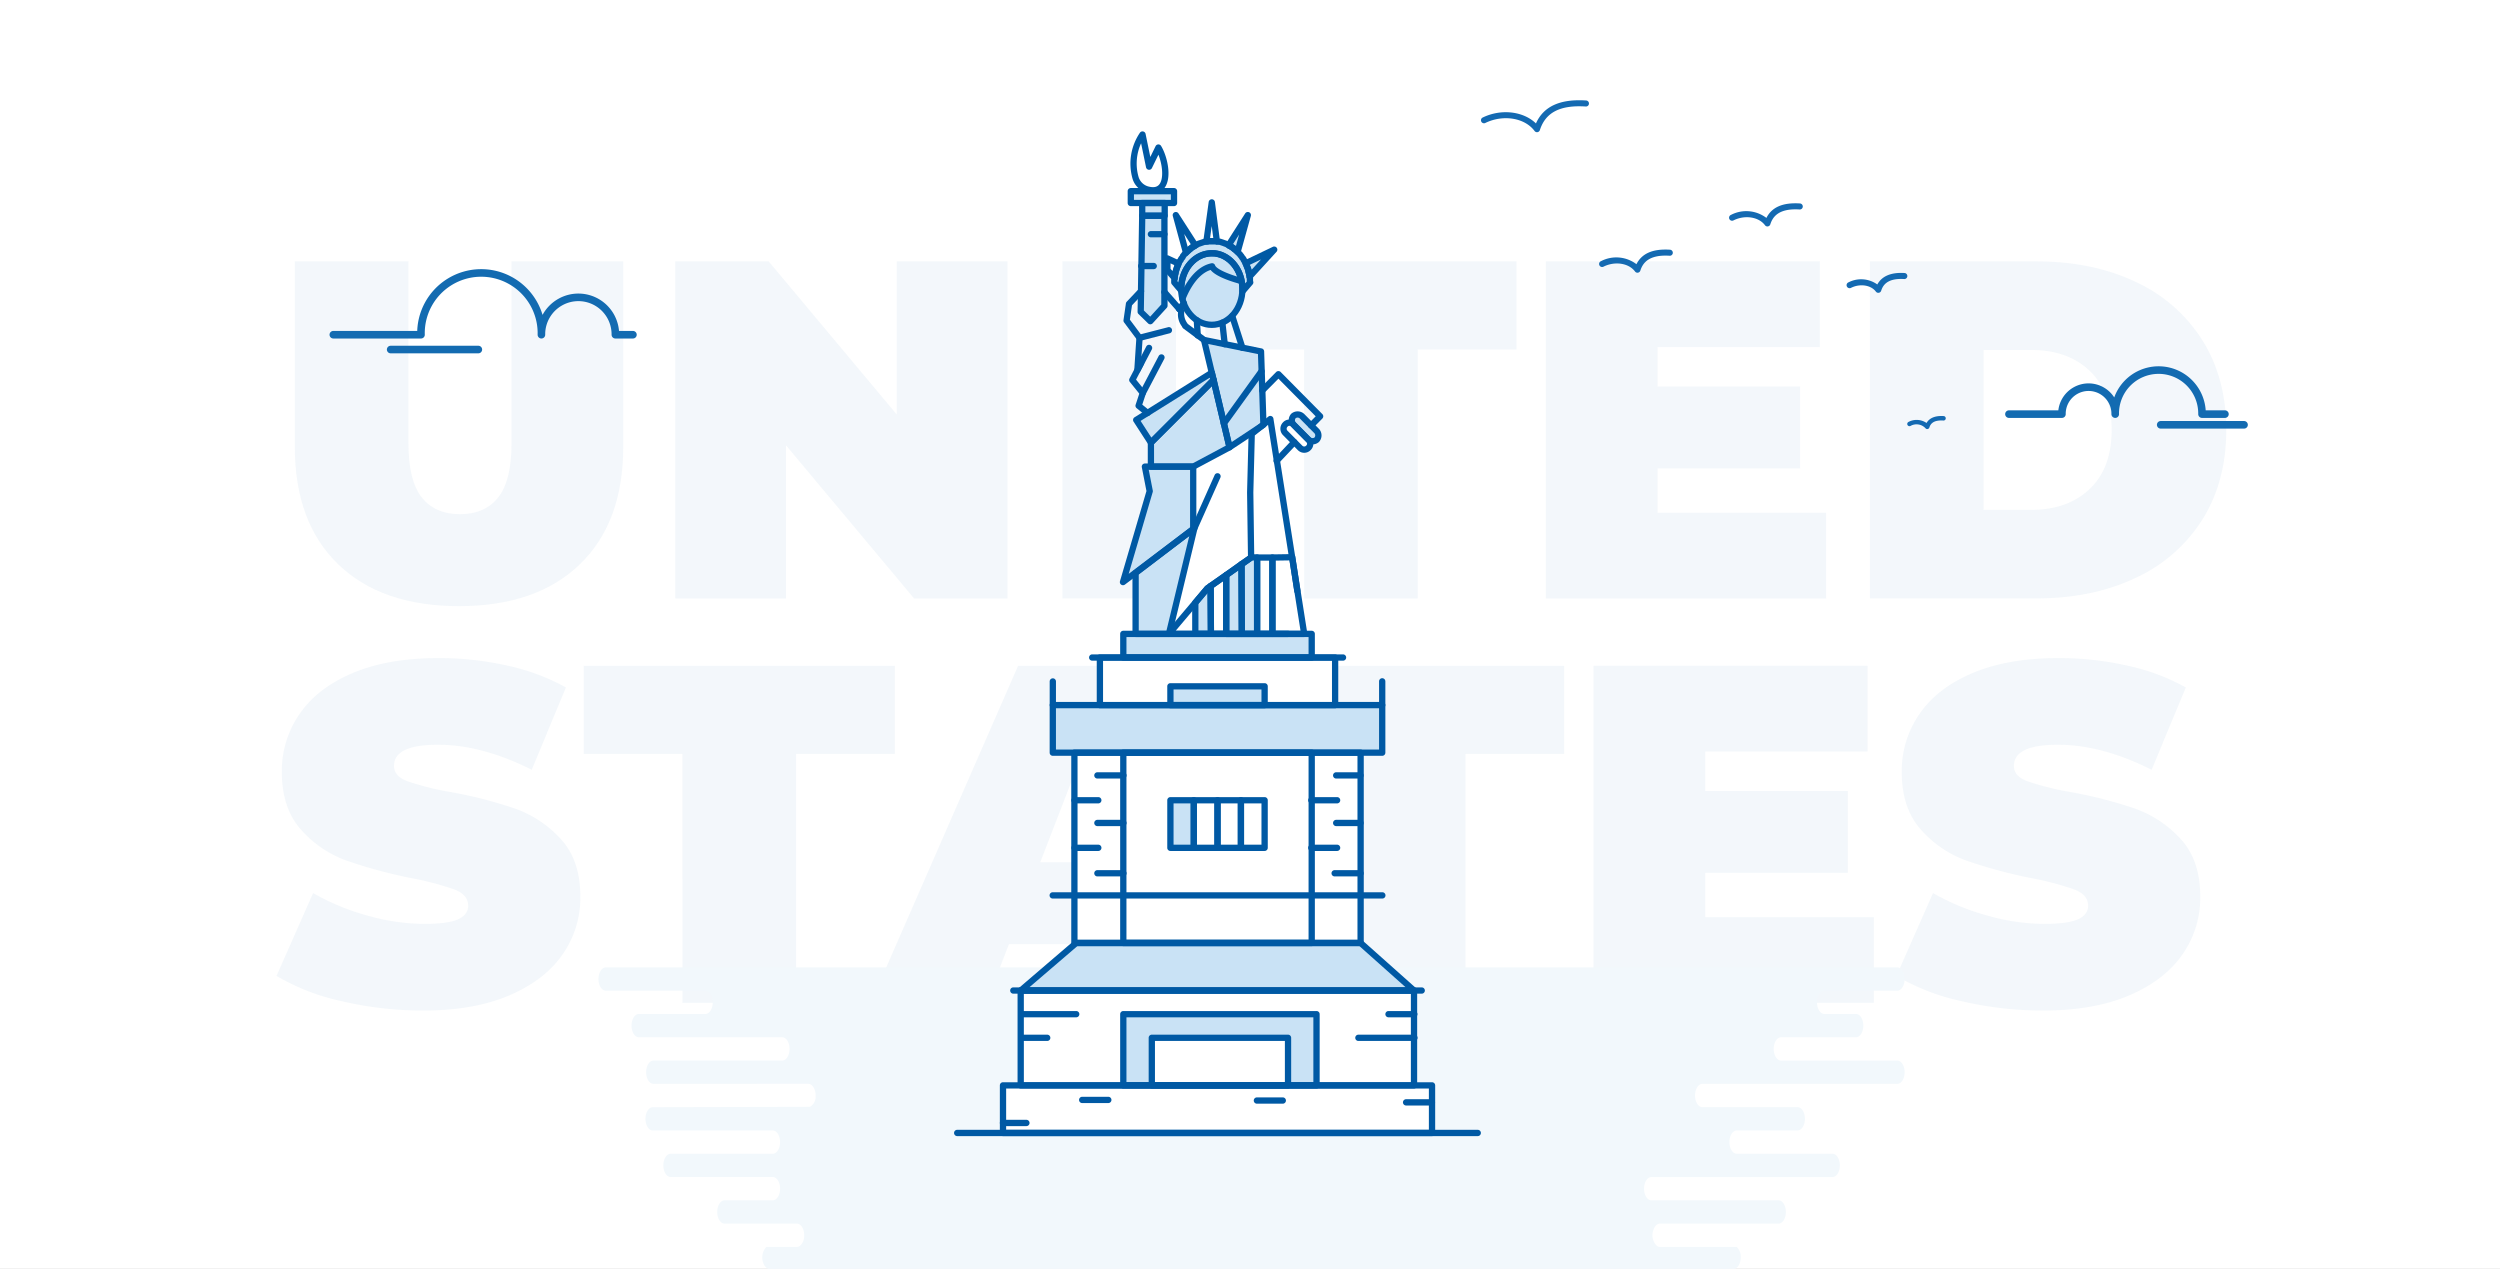 <svg xmlns="http://www.w3.org/2000/svg" xmlns:xlink="http://www.w3.org/1999/xlink" width="660" height="335" viewBox="0 0 660 335"><rect x="0" y="0" width="660" height="335" fill="#333333" stroke="none"/><defs><clipPath id="b"><rect width="660" height="335"/></clipPath></defs><g id="a" clip-path="url(#b)"><rect width="660" height="335" fill="#fff"/><g transform="translate(11.56 6.315)"><g opacity="0.05"><path d="M77.711,142.648q-11.44-11.06-11.441-31.019V62.685h30v48.054q0,9.792,3.5,14.239t10.107,4.449q6.607,0,10.106-4.449t3.5-14.239V62.685h29.494v48.944q0,19.96-11.441,31.019t-31.91,11.06Q89.151,153.708,77.711,142.648Z" fill="#0059a4"/><path d="M254.419,62.685v88.989H229.756L195.94,111.248v40.426H166.7V62.685h24.664l33.815,40.426V62.685Z" fill="#0059a4"/><path d="M268.909,62.685h30v88.989h-30Z" fill="#0059a4"/><path d="M332.727,85.949H306.665V62.685H388.79V85.949H362.73v65.725h-30Z" fill="#0059a4"/><path d="M470.532,129.045v22.629H396.544V62.685H468.88V85.313H426.038V95.738h37.63V117.35h-37.63v11.695Z" fill="#0059a4"/><path d="M482.1,62.685h43.859q14.874,0,26.252,5.4a41.132,41.132,0,0,1,17.671,15.446q6.293,10.044,6.293,23.646t-6.293,23.645a41.106,41.106,0,0,1-17.671,15.446q-11.379,5.4-26.252,5.4H482.1Zm42.588,65.6q9.66,0,15.446-5.53t5.784-15.573q0-10.042-5.784-15.574t-15.446-5.53H512.1v42.207Z" fill="#0059a4"/><path d="M78.665,258a57.762,57.762,0,0,1-17.226-6.674L71.1,229.456a61.508,61.508,0,0,0,14.238,5.912,55.653,55.653,0,0,0,15.129,2.224q6.227,0,8.9-1.208t2.67-3.623q0-2.795-3.5-4.2a75.42,75.42,0,0,0-11.5-3.051,130.251,130.251,0,0,1-17.162-4.641,29.227,29.227,0,0,1-11.95-8.135q-5.086-5.656-5.085-15.319a26.384,26.384,0,0,1,4.7-15.255q4.7-6.865,14.048-10.806t22.692-3.941a82.445,82.445,0,0,1,17.989,1.97,56.407,56.407,0,0,1,15.573,5.785l-9.026,21.739q-13.1-6.609-24.79-6.611-11.569,0-11.569,5.594,0,2.668,3.433,4a72.622,72.622,0,0,0,11.314,2.86,116.414,116.414,0,0,1,17.162,4.386,29.877,29.877,0,0,1,12.141,8.072q5.149,5.6,5.148,15.256a26.1,26.1,0,0,1-4.7,15.192q-4.7,6.8-14.048,10.805t-22.692,4.005A93.342,93.342,0,0,1,78.665,258Z" fill="#0059a4"/><path d="M168.608,192.716H142.547V169.452h82.125v23.264H198.61v65.725h-30Z" fill="#0059a4"/><path d="M288.617,242.931H254.8l-5.975,15.51h-30.51l38.9-88.989h29.494l38.9,88.989H294.593Zm-8.263-21.611-8.644-22.374-8.645,22.374Z" fill="#0059a4"/><path d="M345.318,192.716H319.257V169.452h82.124v23.264h-26.06v65.725h-30Z" fill="#0059a4"/><path d="M483.123,235.812v22.629H409.135V169.452h72.336v22.629H438.629v10.424h37.63v21.612h-37.63v11.695Z" fill="#0059a4"/><path d="M506.323,258a57.762,57.762,0,0,1-17.226-6.674l9.662-21.866A61.508,61.508,0,0,0,513,235.368a55.652,55.652,0,0,0,15.128,2.224q6.228,0,8.9-1.208t2.67-3.623q0-2.795-3.5-4.2a75.42,75.42,0,0,0-11.505-3.051,130.356,130.356,0,0,1-17.163-4.641,29.247,29.247,0,0,1-11.95-8.135q-5.085-5.656-5.085-15.319a26.385,26.385,0,0,1,4.7-15.255q4.7-6.865,14.048-10.806t22.693-3.941a82.442,82.442,0,0,1,17.988,1.97,56.4,56.4,0,0,1,15.573,5.785l-9.026,21.739q-13.095-6.609-24.79-6.611-11.57,0-11.569,5.594,0,2.668,3.433,4a72.64,72.64,0,0,0,11.315,2.86,116.447,116.447,0,0,1,17.162,4.386,29.874,29.874,0,0,1,12.14,8.072q5.149,5.6,5.149,15.256a26.118,26.118,0,0,1-4.7,15.192q-4.706,6.8-14.048,10.805t-22.693,4.005A93.342,93.342,0,0,1,506.323,258Z" fill="#0059a4"/></g></g><g transform="translate(3.699 -0.383)"><path d="M554.719,109.712a11.458,11.458,0,1,1,22.914-.3q0,.152,0,.3m-36.989,0h-13.98m62.062,2.821h-22m16.954-2.821h-6.042m-22.914,0a7.038,7.038,0,0,0-14.075-.167c0,.056,0,.111,0,.167" fill="none" stroke="#136bb1" stroke-linecap="round" stroke-linejoin="round" stroke-width="2"/></g><g transform="translate(49.699 18.04)"><path d="M61.444,70.325a15.9,15.9,0,0,1,31.789-.836q.012.418,0,.836m24.16,0h-4.634M76.582,74.238H53.438m8.006-3.913H38.3m74.458,0a9.763,9.763,0,1,0-19.525-.2v.2" fill="none" stroke="#136bb1" stroke-linecap="round" stroke-linejoin="round" stroke-width="2"/></g><g transform="translate(456.527 53.674)"><path d="M649.8,164.342a.8.8,0,0,1-.64-.322c-1.644-2.208-5.281-2.778-8.282-1.3a.8.8,0,1,1-.706-1.431,8.763,8.763,0,0,1,9.359.8c1.439-2.858,4.345-4.11,8.857-3.825a.8.8,0,0,1,.745.847.789.789,0,0,1-.848.746c-5.666-.36-7.127,2.068-7.725,3.926a.8.8,0,0,1-.629.543A.835.835,0,0,1,649.8,164.342Z" transform="translate(-639.726 -158.229)" fill="#146ab2"/></g><g transform="translate(487.547 72.047)"><path d="M705.44,196.976a.8.8,0,0,1-.64-.321c-1.291-1.734-4.159-2.178-6.531-1.009a.8.8,0,1,1-.705-1.432,7.308,7.308,0,0,1,7.614.556c1.229-2.234,3.664-3.248,7.237-3.022a.8.8,0,0,1-.1,1.593c-4.5-.287-5.645,1.621-6.115,3.081a.8.8,0,0,1-.629.543A.836.836,0,0,1,705.44,196.976Z" transform="translate(-697.117 -191.717)" fill="#146ab2"/></g><g transform="translate(390.924 26.465)"><path d="M533.2,81.69a.8.8,0,0,1-.64-.321c-2.6-3.5-8.334-4.414-13.05-2.09a.8.8,0,0,1-.705-1.431c4.895-2.414,10.8-1.7,14.121,1.526,2.015-4.512,6.358-6.5,13.248-6.059a.8.8,0,0,1,.745.847.788.788,0,0,1-.848.746c-6.756-.431-10.606,1.549-12.112,6.229a.8.8,0,0,1-.629.543A.774.774,0,0,1,533.2,81.69Z" transform="translate(-518.359 -73.255)" fill="#146ab2"/></g><g transform="translate(422.215 65.887)"><path d="M587.3,147.362a.8.8,0,0,1-.64-.321c-1.643-2.209-5.281-2.779-8.282-1.3a.8.8,0,1,1-.706-1.431,8.762,8.762,0,0,1,9.359.8c1.439-2.858,4.343-4.109,8.857-3.825a.8.8,0,0,1,.745.848.789.789,0,0,1-.848.745c-5.667-.359-7.127,2.069-7.725,3.927a.8.8,0,0,1-.629.543A.835.835,0,0,1,587.3,147.362Z" transform="translate(-577.225 -141.249)" fill="#146ab2"/></g><g transform="translate(503.533 109.825)"><path d="M729.814,265.684a.59.59,0,0,1-.474-.238,3.229,3.229,0,0,0-3.933-.6.591.591,0,1,1-.519-1.061,4.6,4.6,0,0,1,4.738.285c.8-1.346,2.314-1.958,4.52-1.824a.591.591,0,0,1,.554.626.582.582,0,0,1-.626.554c-2.688-.166-3.391.9-3.7,1.847a.592.592,0,0,1-.467.4A.649.649,0,0,1,729.814,265.684Z" transform="translate(-724.557 -262.23)" fill="#146ab2"/></g><g transform="translate(115.24)"><g transform="translate(42.759 255.389)"><path d="M57.091,292.3c-1.075.015-1.938,1.4-1.928,3.1.009,1.635.828,2.972,1.862,3.043H88.835c1.075.072,1.909,1.506,1.862,3.2-.044,1.634-.889,2.928-1.925,2.945H61.8c-1.075.027-1.933,1.424-1.916,3.122.016,1.615.82,2.934,1.84,3.023H88.786c.026,0,.051,0,.076,0,1.074.092,1.9,1.542,1.839,3.239-.055,1.614-.892,2.885-1.915,2.909H76.045c-1.076.011-1.942,1.4-1.935,3.1.006,1.632.818,2.972,1.849,3.054H95.227c1.075.093,1.9,1.545,1.839,3.243a3.464,3.464,0,0,1-1.093,2.6,1.056,1.056,0,0,1-.149.1l-.042.026a1.731,1.731,0,0,1-.164.08l-.044.018a1.288,1.288,0,0,1-.169.049l-.046.012a1.149,1.149,0,0,1-.217.021H87.082a4.075,4.075,0,0,0-.851,4.141c.329,1.018.988,1.666,1.712,1.68H342.39c1.077-.02,1.94-1.414,1.928-3.116a3.568,3.568,0,0,0-1.06-2.705h-20.3a1.2,1.2,0,0,1-.213-.02.375.375,0,0,1-.084-.021c-.04-.01-.08-.02-.119-.033a1.111,1.111,0,0,1-.1-.043c-.034-.016-.062-.028-.09-.043s-.074-.041-.11-.064l-.073-.051a3.977,3.977,0,0,1-.958-4.079c.314-1.083,1-1.782,1.75-1.794h31.327c1.075,0,1.945-1.384,1.942-3.082s-.871-3.063-1.942-3.067H320.7c-1.075-.03-1.93-1.431-1.912-3.129.019-1.655.864-2.99,1.912-3.02h47.836c1.075,0,1.945-1.384,1.942-3.082s-.871-3.063-1.942-3.067H343.239c-1.075-.03-1.93-1.431-1.912-3.129.019-1.655.864-2.99,1.912-3.02h16.079c1.075,0,1.945-1.384,1.942-3.082s-.871-3.063-1.942-3.067h-25.13c-1.075,0-1.944-1.384-1.941-3.082s.871-3.063,1.941-3.067h51.45c1.075,0,1.945-1.384,1.942-3.082s-.871-3.063-1.942-3.067H354.969c-1.075,0-1.948-1.377-1.948-3.077s.872-3.077,1.948-3.077h19.765c1.075,0,1.945-1.384,1.942-3.082s-.871-3.063-1.942-3.067h-8.37c-1.075-.03-1.93-1.431-1.912-3.129.019-1.655.864-2.99,1.912-3.02h19.274c1.075,0,1.945-1.384,1.942-3.082s-.871-3.063-1.942-3.067H44.7c-1.075,0-1.945,1.384-1.942,3.082s.87,3.063,1.942,3.067h26.31c1.075.03,1.931,1.431,1.912,3.129-.019,1.655-.864,2.99-1.912,3.02H53.4c-1.075.027-1.933,1.426-1.916,3.124.017,1.641.846,2.972,1.884,3.025H91.318c1.075.056,1.918,1.476,1.882,3.175-.034,1.641-.878,2.95-1.917,2.974H57.256c-1.075.024-1.933,1.419-1.918,3.117.014,1.631.833,2.96,1.864,3.027H98.156a.164.164,0,0,1,.054,0c1.074.062,1.913,1.488,1.874,3.185a3.055,3.055,0,0,1-1.511,2.885" transform="translate(-42.759 -255.389)" fill="#f2f8fc" fill-rule="evenodd"/><path d="M132.453,292.855l-.67.076A3.02,3.02,0,0,0,132.453,292.855Z" transform="translate(-42.759 -256.029)" fill="#f6fbfd" fill-rule="evenodd"/></g></g><g transform="translate(-8.044 7.911)"><g transform="translate(259.887 26.771)"><g transform="translate(12.948 251.862)"><rect width="113.263" height="12.56" fill="#fff"/></g><g transform="translate(17.623 226.82)"><rect width="103.835" height="25.041" fill="#fff"/></g><g transform="translate(17.623 214.263)"><path d="M289.728,211.442h75.085L378.911,224H275.076Z" transform="translate(-275.076 -211.442)" fill="#c9e2f5"/></g><g transform="translate(31.8 164.025)"><rect width="75.559" height="50.238" fill="#fff"/></g><g transform="translate(26.098 151.025)"><rect width="86.965" height="12.56" fill="#c9e2f5"/></g><g transform="translate(38.532 138.905)"><rect width="62.096" height="12.56" fill="#fff"/></g><g transform="translate(44.71 132.225)"><rect width="49.74" height="6.239" fill="#c9e2f5"/></g><g transform="translate(44.71 164.025)"><rect width="49.74" height="50.238" fill="#fff"/></g><g transform="translate(57.144 176.586)"><rect width="6.178" height="12.558" fill="#c9e2f5"/></g><g transform="translate(63.322 176.586)"><rect width="6.259" height="12.558" fill="#fff"/></g><g transform="translate(69.581 176.586)"><rect width="6.179" height="12.558" fill="#fff"/></g><g transform="translate(75.759 176.586)"><rect width="6.256" height="12.558" fill="#fff"/></g><g transform="translate(57.144 146.506)"><rect width="24.871" height="4.96" fill="#c9e2f5"/></g><g transform="translate(44.71 233.062)"><rect width="51.007" height="18.8" fill="#c9e2f5"/></g><g transform="translate(52.235 239.302)"><rect width="35.958" height="12.56" fill="#fff"/></g><g transform="translate(47.957 104.307)"><path d="M310.012,144.591H301.22V128.51l15.523-11.838Z" transform="translate(-301.22 -116.672)" fill="#c9e2f5"/></g><g transform="translate(44.63 88.507)"><path d="M304.136,103.054h12.751v16.48l-18.533,14,7.048-24Z" transform="translate(-298.354 -103.054)" fill="#c9e2f5"/></g><g transform="translate(56.749 75.948)"><path d="M330.659,96.15l4.909-3.92,8.95,56.718H308.8l10.139-12,11.564-8.16-.24-17.2Z" transform="translate(-308.798 -92.23)" fill="#fff"/></g><g transform="translate(63.72 119.586)"><path d="M314.806,134.241l3.168-3.76.871-.64.079,12.639h-4.118Z" transform="translate(-314.806 -129.841)" fill="#c9e2f5"/></g><g transform="translate(67.759 117.147)"><path d="M322.4,143.258h-4.038l-.079-12.639,4.117-2.88Z" transform="translate(-318.287 -127.739)" fill="#fff"/></g><g transform="translate(71.876 113.826)"><path d="M325.956,143.276h-4.12V127.757l4.042-2.88Z" transform="translate(-321.836 -124.877)" fill="#c9e2f5"/></g><g transform="translate(75.917 111.985)"><path d="M329.437,143.53H325.4l-.079-18.4,2.534-1.76v-.081l1.583.081Z" transform="translate(-325.319 -123.29)" fill="#c9e2f5"/></g><g transform="translate(80.035 112.506)"><rect width="4.038" height="20.159" fill="#fff"/></g><g transform="translate(48.115 63.709)"><path d="M301.357,94.16l19.96-12.479.475,1.92L305.24,100.159Z" transform="translate(-301.357 -81.681)" fill="#c9e2f5"/></g><g transform="translate(51.998 65.628)"><path d="M304.7,99.894l16.552-16.559,4.2,17.759-9.586,5.119H304.7Z" transform="translate(-304.704 -83.336)" fill="#c9e2f5"/></g><g transform="translate(66.015 55.068)"><path d="M331.833,77.274l-15.049-3.04,6.734,28.319,8.95-5.92Z" transform="translate(-316.784 -74.234)" fill="#c9e2f5"/></g><g transform="translate(49.305 22.27)"><path d="M302.778,45.966h5.861V69.724l-3.722,4.08-2.535-2.48Z" transform="translate(-302.382 -45.966)" fill="#c9e2f5"/></g><g transform="translate(46.691 15.789)"><rect width="11.405" height="3.12" fill="#c9e2f5"/></g><g transform="translate(47.396 0.832)"><path d="M303.12,27.488c-3.167,4.32-3.563,13.2,1.187,14.479,6.495,1.84,5.308-7.279,3.01-11.04l-2.455,5.04Z" transform="translate(-300.737 -27.488)" fill="#fff"/></g><g transform="translate(59.995 32.191)"><path d="M319.676,73.394c4.517,0,8.079-4.24,8.079-9.441s-3.562-9.437-8.079-9.437c-4.434,0-8.08,4.238-8.08,9.437s3.645,9.441,8.08,9.441Z" transform="translate(-311.596 -54.516)" fill="#c9e2f5"/></g><g transform="translate(49.701 18.909)"><rect width="5.94" height="3.361" fill="#c9e2f5"/></g><g transform="translate(89.202 74.728)"><path d="M339.4,91.6l3.959,4a1.709,1.709,0,0,1,0,2.239h0a1.673,1.673,0,0,1-2.216,0l-3.962-4a1.719,1.719,0,0,1,0-2.24h0a1.678,1.678,0,0,1,2.22,0Z" transform="translate(-336.769 -91.178)" fill="#c9e2f5"/></g><g transform="translate(87.004 76.907)"><path d="M337.488,93.537l3.962,4a1.465,1.465,0,0,1,0,2.16h0a1.523,1.523,0,0,1-2.218,0l-3.88-3.919a1.554,1.554,0,0,1,0-2.24h0a1.427,1.427,0,0,1,2.136,0Z" transform="translate(-334.875 -93.057)" fill="#fff"/></g><g transform="translate(58.175 28.989)"><path d="M310.027,62.637v-.559l.08-.24v-.56l.079-.24v-.32l.079-.24.079-.239v-.32l.08-.24.079-.24.08-.24.079-.319h0l.079-.24.079-.24.158-.24.079-.24h0l.079-.24h0l.159-.24h0l.079-.24.159-.239.158-.16h0l.079-.24h0l.158-.24h0l.159-.16h0l.158-.24h0l.08-.24h0l.16-.16h0l.159-.239h0l.158-.16.238-.159h0l.158-.24h0l.159-.161h0l.158-.16h0l.238-.159h0l.158-.161h0l.158-.16h0l.238-.159.158-.16h0l.238-.16h0l.159-.16h0l.237-.079h0l.237-.161h0l.161-.079h0l.238-.161h0l.238-.079h0l.237-.161h0l.159-.079h0l.237-.08h0l.238-.081h0l.237-.079h0l.238-.081h0l.238-.079h0l.237-.08h0l.238-.079h.237l.24-.081h.238l.317-.08h1.978l.237.08h.24l.317.081h.238L322.3,52h0l.238.08h0l.238.079h0l.238.081h0l.237.079h0l.158.081h.079l.158.08h0l.239.079h0l.237.161h0l.24.079h0l.159.161h0l.237.079h0L325,53.2h0l.159.079h0l.238.16h0l.237.16h0l.159.16.158.159h0l.238.16h0l.158.161h0l.237.159h0l.159.16h0l.158.161h0l.159.24h0l.159.159.16.16h0l.158.239h0l.159.16h0l.158.24h0l.158.24h0l.159.16h0l.158.24h0l.08.24h0l.159.16.079.239.158.24h0l.079.24h0l.158.24h0l.079.24.079.24.079.24.159.24h0l.08.319.079.24v.24l.079.24.079.32.079.239v.24l.079.32v.24l.08.24V62.4l.079.24-2.058,2.4V64.4c0-4.959-3.246-9.038-7.366-9.437h-.95c-4.358.159-7.842,4.318-7.842,9.437v.4Z" transform="translate(-310.027 -51.757)" fill="#c9e2f5"/></g><g transform="translate(66.651 18.75)"><path d="M318.757,42.932l1.345,10.32h-.079l-.079-.081h-2.136l-.079.081h-.4Z" transform="translate(-317.332 -42.932)" fill="#fff"/></g><g transform="translate(72.512 22.11)"><path d="M327.451,45.828l-2.693,9.679h-.079v-.079h-.08v-.081h-.079l-.079-.16h-.079v-.081l-.158-.081h0l-.08-.079h0l-.079-.081h-.079v-.079h-.079v-.081h-.079l-.079-.081h-.079v-.079h-.079v-.081h-.079l-.079-.08h-.079l-.08-.081h0l-.079-.08H323.1v-.079h-.08l-.079-.081h-.079l-.079-.081h-.08v-.079h-.158v-.081h-.079l-.079-.08h0Z" transform="translate(-322.384 -45.828)" fill="#c9e2f5"/></g><g transform="translate(77.025 31.23)"><path d="M333.8,53.688l-6.5,7.119-.158-1.04v-.079h-.079v-.161h0v-.079h0l-.079-.161v-.079h0v-.08l-.079-.081h0v-.08h0v-.081h0v-.08h-.08v-.08h0v-.081l-.079-.079h0v-.081h0v-.081h0l-.08-.079h0v-.081h0v-.08h-.079v-.08h0v-.081h0v-.08h-.079v-.161h-.08v-.079h0v-.081h0l-.079-.081h0v-.079h0l-.079-.081h0v-.08Z" transform="translate(-326.274 -53.688)" fill="#c9e2f5"/></g><g transform="translate(56.353 33.549)"><path d="M308.457,55.687l2.93,1.36-.079.321a12.105,12.105,0,0,0-.949,3.519h0l-1.9-2.16Z" transform="translate(-308.457 -55.687)" fill="#fff"/></g><g transform="translate(58.571 22.11)"><path d="M310.369,45.828l5.148,8-.079.081h-.079v.079H315.2v.081h-.158v.081h-.079l-.079.079H314.8v.08h-.079l-.079.081h-.08v.08h-.079l-.079.081h0l-.079.079h-.079v.081h-.079v.081h-.079v.079h-.079l-.079.081h-.079v.079h-.079v.081H313.7v.081h-.079v.079h-.08l-.079.081h0l-.079.081h0v.079H313.3l-.08.081h0l-.079.081h0v.079h-.079Z" transform="translate(-310.369 -45.828)" fill="#fff"/></g><path d="M384.425,257.353H271.162a.831.831,0,0,1-.831-.831v-12.56a.831.831,0,0,1,.831-.831H384.425a.831.831,0,0,1,.831.831v12.56A.831.831,0,0,1,384.425,257.353Zm-112.433-1.661h111.6v-10.9h-111.6Z" transform="translate(-258.213 7.899)" fill="#0059a4"/><path d="M379.025,248.252H275.191a.831.831,0,0,1-.831-.831V222.38a.831.831,0,0,1,.831-.831H379.025a.831.831,0,0,1,.831.831v25.042A.831.831,0,0,1,379.025,248.252Zm-103-1.661H378.195V223.21H276.021Z" transform="translate(-257.568 4.44)" fill="#0059a4"/><path d="M379.037,224.945H275.191a.83.83,0,0,1-.541-1.461L289.3,210.927a.83.83,0,0,1,.541-.2h75.084a.832.832,0,0,1,.553.21l14.02,12.489a.83.83,0,0,1-.464,1.519Zm-101.6-1.661h99.408l-12.232-10.9H290.15Z" transform="translate(-257.568 2.706)" fill="#0059a4"/><path d="M362.969,219.326H287.41a.831.831,0,0,1-.831-.831V168.258a.831.831,0,0,1,.831-.831h75.56a.831.831,0,0,1,.831.831V218.5A.831.831,0,0,1,362.969,219.326Zm-74.729-1.66h73.9V169.088h-73.9Z" transform="translate(-255.61 -4.232)" fill="#0059a4"/><path d="M369.46,170.823H282.495a.831.831,0,0,1-.831-.831v-12.56a.831.831,0,0,1,.831-.831H369.46a.83.83,0,0,1,.831.831v12.56A.831.831,0,0,1,369.46,170.823Zm-86.134-1.661h85.3v-10.9h-85.3Z" transform="translate(-256.397 -5.967)" fill="#0059a4"/><path d="M355.308,160h-62.1a.83.83,0,0,1-.831-.83V146.607a.831.831,0,0,1,.831-.831h62.1a.831.831,0,0,1,.831.831v12.561A.83.83,0,0,1,355.308,160Zm-61.265-1.66h60.435v-10.9H294.042Z" transform="translate(-254.68 -7.702)" fill="#0059a4"/><path d="M348.276,148.3h-49.74a.831.831,0,0,1-.831-.831v-6.24a.83.83,0,0,1,.831-.83h49.74a.83.83,0,0,1,.831.83v6.24A.831.831,0,0,1,348.276,148.3Zm-48.909-1.661h48.078v-4.578H299.367Z" transform="translate(-253.827 -8.563)" fill="#0059a4"/><path d="M348.276,219.326h-49.74a.831.831,0,0,1-.831-.831V168.258a.831.831,0,0,1,.831-.831h49.74a.831.831,0,0,1,.831.831V218.5A.831.831,0,0,1,348.276,219.326Zm-48.909-1.66h48.078V169.088H299.367Z" transform="translate(-253.827 -4.232)" fill="#0059a4"/><path d="M315.431,192.472h-6.177a.831.831,0,0,1-.831-.831V179.084a.831.831,0,0,1,.831-.831h6.177a.831.831,0,0,1,.831.831v12.557A.831.831,0,0,1,315.431,192.472Zm-5.346-1.661H314.6v-10.9h-4.516Z" transform="translate(-252.109 -2.498)" fill="#0059a4"/><path d="M320.837,192.472h-6.259a.831.831,0,0,1-.831-.831V179.084a.831.831,0,0,1,.831-.831h6.259a.831.831,0,0,1,.831.831v12.557A.831.831,0,0,1,320.837,192.472Zm-5.429-1.661h4.6v-10.9h-4.6Z" transform="translate(-251.256 -2.498)" fill="#0059a4"/><path d="M326.151,192.472h-6.178a.831.831,0,0,1-.831-.831V179.084a.831.831,0,0,1,.831-.831h6.178a.831.831,0,0,1,.831.831v12.557A.831.831,0,0,1,326.151,192.472ZM320.8,190.81h4.517v-10.9H320.8Z" transform="translate(-250.392 -2.498)" fill="#0059a4"/><path d="M331.554,192.472H325.3a.831.831,0,0,1-.831-.831V179.084a.831.831,0,0,1,.831-.831h6.256a.831.831,0,0,1,.831.831v12.557A.831.831,0,0,1,331.554,192.472Zm-5.425-1.661h4.595v-10.9h-4.595Z" transform="translate(-249.539 -2.498)" fill="#0059a4"/><path d="M334.125,158.947H309.254a.83.83,0,0,1-.831-.83v-4.96a.831.831,0,0,1,.831-.831h24.871a.831.831,0,0,1,.831.831v4.96A.83.83,0,0,1,334.125,158.947Zm-24.04-1.66h23.209v-3.3H310.084Z" transform="translate(-252.109 -6.652)" fill="#0059a4"/><path d="M349.543,247.39H298.537a.831.831,0,0,1-.831-.831v-18.8a.83.83,0,0,1,.831-.83h51.007a.83.83,0,0,1,.831.83v18.8A.831.831,0,0,1,349.543,247.39Zm-50.176-1.661h49.345V228.589H299.367Z" transform="translate(-253.827 5.302)" fill="#0059a4"/><path d="M340.981,246.528H305.023a.831.831,0,0,1-.831-.831v-12.56a.831.831,0,0,1,.831-.831h35.958a.831.831,0,0,1,.831.831V245.7A.831.831,0,0,1,340.981,246.528Zm-35.128-1.661h34.3v-10.9h-34.3Z" transform="translate(-252.787 6.164)" fill="#0059a4"/><path d="M310.127,145.915h-8.792a.831.831,0,0,1-.831-.831V129a.832.832,0,0,1,.327-.66l15.523-11.838a.83.83,0,0,1,1.311.855l-6.731,27.918A.83.83,0,0,1,310.127,145.915Zm-7.962-1.66h7.307l6.03-25.01-13.337,10.171Z" transform="translate(-253.378 -12.419)" fill="#0059a4"/><path d="M298.469,134.479a.83.83,0,0,1-.8-1.065l6.99-23.8-1.226-6.282a.831.831,0,0,1,.814-.99H317a.831.831,0,0,1,.831.831v16.48a.831.831,0,0,1-.331.662l-18.533,14A.83.83,0,0,1,298.469,134.479Zm6.79-30.48,1.073,5.49a.835.835,0,0,1-.019.393l-6.34,21.587,16.2-12.235V104Z" transform="translate(-253.838 -14.662)" fill="#0059a4"/><path d="M344.645,149.893H308.913a.831.831,0,0,1-.635-1.367l10.139-12a.828.828,0,0,1,.155-.143l11.207-7.907-.234-16.762.4-15.472a.834.834,0,0,1,.312-.628l4.91-3.92a.831.831,0,0,1,1.338.52l8.93,56.586a.848.848,0,0,1,.042.261A.831.831,0,0,1,344.645,149.893Zm-33.943-1.66h32.96l-8.577-54.348-3.491,2.788-.389,15.052.241,17.167a.83.83,0,0,1-.352.69l-11.477,8.1Z" transform="translate(-252.164 -16.397)" fill="#0059a4"/><path d="M319.05,143.8h-4.129a.831.831,0,0,1-.831-.831v-8.239a.828.828,0,0,1,.2-.535l3.169-3.76a.828.828,0,0,1,.143-.135l.87-.639a.83.83,0,0,1,1.323.664l.079,12.5a.929.929,0,0,1,.012.14A.831.831,0,0,1,319.05,143.8Zm-3.3-1.66H318.2l-.061-9.942-2.39,2.837Z" transform="translate(-251.201 -10.309)" fill="#0059a4"/><path d="M322.519,144.2H318.48a.829.829,0,0,1-.83-.825l-.079-12.64a.828.828,0,0,1,.354-.686l4.118-2.88a.831.831,0,0,1,1.306.681v15.518A.831.831,0,0,1,322.519,144.2Zm-3.213-1.66h2.382V129.448l-2.453,1.716Z" transform="translate(-250.643 -10.707)" fill="#0059a4"/><path d="M326.082,144.6h-4.132a.831.831,0,0,1-.831-.831V128.252a.828.828,0,0,1,.349-.676l4.041-2.881a.83.83,0,0,1,1.312.673l.079,18.263a.91.91,0,0,1,.012.139A.831.831,0,0,1,326.082,144.6Zm-3.3-1.66h2.455l-.068-15.963-2.387,1.7Z" transform="translate(-250.075 -11.104)" fill="#0059a4"/><path d="M329.551,144.855h-4.039a.83.83,0,0,1-.831-.826l-.079-18.4a.834.834,0,0,1,.357-.686l2.305-1.6a.853.853,0,0,1,.131-.159.813.813,0,0,1,.614-.227l1.584.08a.831.831,0,0,1,.788.83v20.159A.83.83,0,0,1,329.551,144.855Zm-3.212-1.66h2.381v-18.54l-.4-.021-2.05,1.425Z" transform="translate(-249.517 -11.359)" fill="#0059a4"/><path d="M333.02,144.844h-4.038a.831.831,0,0,1-.831-.831V123.854a.831.831,0,0,1,.831-.831h4.038a.831.831,0,0,1,.831.831v20.159A.83.83,0,0,1,333.02,144.844Zm-3.207-1.66h2.377v-18.5h-2.377Z" transform="translate(-248.948 -11.348)" fill="#0059a4"/><path d="M305.355,101.1a.749.749,0,0,1-.088,0,.827.827,0,0,1-.609-.375l-3.883-6a.831.831,0,0,1,.256-1.156l19.96-12.48a.832.832,0,0,1,1.247.5l.475,1.92a.832.832,0,0,1-.218.787l-16.552,16.559A.834.834,0,0,1,305.355,101.1Zm-2.728-6.573,2.866,4.429,15.494-15.5-.087-.352Z" transform="translate(-253.356 -18.087)" fill="#0059a4"/><path d="M315.984,107.159H304.819a.83.83,0,0,1-.831-.831v-6.32a.83.83,0,0,1,.242-.587l16.552-16.558a.83.83,0,0,1,1.4.4l4.2,17.759a.831.831,0,0,1-.417.925l-9.586,5.119A.838.838,0,0,1,315.984,107.159ZM305.648,105.5h10.128l8.838-4.72L320.9,85.091l-15.256,15.262Z" transform="translate(-252.82 -17.822)" fill="#0059a4"/><path d="M323.634,103.5a.854.854,0,0,1-.306-.058.832.832,0,0,1-.5-.58l-6.734-28.319a.832.832,0,0,1,.972-1.007l15.048,3.041a.829.829,0,0,1,.666.787l.636,19.359a.83.83,0,0,1-.372.721l-8.95,5.92A.822.822,0,0,1,323.634,103.5ZM318.008,75.42l6.159,25.9,7.572-5.009-.6-18.238Z" transform="translate(-250.884 -19.28)" fill="#0059a4"/><path d="M305.032,74.75a.832.832,0,0,1-.581-.237l-2.534-2.481a.832.832,0,0,1-.251-.607l.4-25.359a.831.831,0,0,1,.831-.817h5.862a.831.831,0,0,1,.831.831V69.839a.832.832,0,0,1-.217.559l-3.722,4.081a.827.827,0,0,1-.591.27Zm-1.7-3.655L305,72.725l2.925-3.208v-22.6H303.71Z" transform="translate(-253.192 -23.81)" fill="#0059a4"/><path d="M311.649,44.445H300.244a.831.831,0,0,1-.831-.831v-3.12a.831.831,0,0,1,.831-.831h11.405a.83.83,0,0,1,.831.831v3.12A.83.83,0,0,1,311.649,44.445Zm-10.574-1.661h9.744V41.325h-9.744Z" transform="translate(-253.553 -24.705)" fill="#0059a4"/><path d="M305.993,43.155a6.634,6.634,0,0,1-1.8-.274,5.339,5.339,0,0,1-3.606-3.666,14.521,14.521,0,0,1,1.976-12.1.831.831,0,0,1,1.484.325l1.25,6.088,1.387-2.845a.83.83,0,0,1,1.455-.07c1.528,2.5,2.836,7.725,1.2,10.635A3.633,3.633,0,0,1,305.993,43.155Zm-3.13-13.241a12.838,12.838,0,0,0-.705,8.751,3.712,3.712,0,0,0,2.482,2.615c1.631.462,2.669.2,3.257-.848.937-1.672.53-5.032-.458-7.5l-1.714,3.518a.831.831,0,0,1-1.561-.2Z" transform="translate(-253.456 -26.771)" fill="#0059a4"/><path d="M319.791,74.339c-4.914,0-8.911-4.607-8.911-10.27s4-10.268,8.911-10.268,8.91,4.606,8.91,10.268S324.7,74.339,319.791,74.339Zm0-18.878c-4,0-7.249,3.862-7.249,8.608s3.252,8.61,7.249,8.61,7.249-3.862,7.249-8.61S323.788,55.46,319.791,55.46Z" transform="translate(-251.716 -22.44)" fill="#0059a4"/><path d="M308.778,47.376h-5.94a.831.831,0,0,1-.831-.831V43.184a.831.831,0,0,1,.831-.831h5.94a.831.831,0,0,1,.831.831v3.361A.831.831,0,0,1,308.778,47.376Zm-5.11-1.661h4.279v-1.7h-4.279Z" transform="translate(-253.138 -24.274)" fill="#0059a4"/><path d="M342.369,99.2a2.5,2.5,0,0,1-1.658-.628l-.041-.038-3.961-4a.423.423,0,0,1-.038-.041,2.557,2.557,0,0,1,0-3.326,1.065,1.065,0,0,1,.08-.081,2.572,2.572,0,0,1,3.317,0l.042.038,3.959,4a2.549,2.549,0,0,1,.036,3.369.808.808,0,0,1-.077.078A2.5,2.5,0,0,1,342.369,99.2Zm-.541-1.859a.862.862,0,0,0,1.056.021.888.888,0,0,0,0-1.067l-3.937-3.978a.867.867,0,0,0-1.059-.02.887.887,0,0,0,.021,1.092Z" transform="translate(-247.682 -16.562)" fill="#0059a4"/><path d="M340.454,101.122a2.387,2.387,0,0,1-1.7-.725l-3.88-3.92a2.4,2.4,0,0,1-.019-3.39,2.26,2.26,0,0,1,3.353,0l3.926,3.965a2.3,2.3,0,0,1-.022,3.386A2.354,2.354,0,0,1,340.454,101.122ZM336.533,94a.577.577,0,0,0-.44.194c-.013.014-.026.028-.039.041a.728.728,0,0,0,0,1.07l3.882,3.92a.7.7,0,0,0,1.038,0,.643.643,0,0,0,.233-.494.606.606,0,0,0-.194-.457l-.041-.038-3.961-4a.428.428,0,0,1-.038-.041A.577.577,0,0,0,336.533,94Z" transform="translate(-247.985 -16.264)" fill="#0059a4"/><path d="M328.121,65.983a.832.832,0,0,1-.83-.831V64.51c0-4.453-2.887-8.225-6.579-8.608H319.8c-3.918.145-7.011,3.926-7.011,8.608v.4a.83.83,0,0,1-1.465.535l-1.82-2.16a.829.829,0,0,1-.195-.535v-.559a.826.826,0,0,1,.042-.261l.037-.114v-.426a.817.817,0,0,1,.042-.259l.037-.114v-.188a.828.828,0,0,1,.042-.26l.117-.354v-.186a.825.825,0,0,1,.042-.261l.3-.978a.583.583,0,0,1,.017-.06l.158-.48a.845.845,0,0,1,.094-.2l.1-.15.123-.374a.825.825,0,0,1,.1-.2l.1-.149.045-.136a.851.851,0,0,1,.1-.2l.159-.239a.889.889,0,0,1,.1-.122l.041-.079a.838.838,0,0,1,.1-.2l.158-.24a.92.92,0,0,1,.1-.129l.153-.18.044-.135a.843.843,0,0,1,.2-.328l.1-.1.113-.169a.886.886,0,0,1,.1-.126l.159-.16a.839.839,0,0,1,.126-.1l.1-.066.066-.1a.808.808,0,0,1,.1-.125l.319-.323a.791.791,0,0,1,.128-.106l.167-.113.26-.262a.847.847,0,0,1,.126-.106l.168-.113.1-.1a.909.909,0,0,1,.126-.106l.169-.113.1-.1a.835.835,0,0,1,.328-.2l.128-.043.143-.1a.793.793,0,0,1,.1-.059l.11-.053.189-.129a.84.84,0,0,1,.2-.1l.129-.043.144-.1a1.071,1.071,0,0,1,.093-.055l.159-.079a.8.8,0,0,1,.107-.045l1.665-.559a.807.807,0,0,1,.262-.043h.1l.111-.037a.815.815,0,0,1,.263-.044h.133l.216-.055a.873.873,0,0,1,.205-.026h1.978a.83.83,0,0,1,.267.044l.107.036h.1a.817.817,0,0,1,.205.027l.216.055h.133a.807.807,0,0,1,.262.043l1.187.4a.839.839,0,0,1,.116.048l.006,0a.843.843,0,0,1,.229.077l.283.113a.838.838,0,0,1,.2.1l.14.1.131.044a.816.816,0,0,1,.329.205l.067.034a.856.856,0,0,1,.207.1l.3.183a.693.693,0,0,1,.094.056l.476.32a.813.813,0,0,1,.124.1l.259.261.168.113a.849.849,0,0,1,.132.109l.1.1.166.111a.9.9,0,0,1,.125.1l.32.325a.774.774,0,0,1,.1.122l.114.172.259.26a.869.869,0,0,1,.106.129l.113.171.1.1a.792.792,0,0,1,.1.129l.27.411.1.1a.846.846,0,0,1,.1.129l.158.24a.831.831,0,0,1,.1.2l.041.079a.82.82,0,0,1,.2.323l.045.133.1.15a.806.806,0,0,1,.1.2l.044.136.1.15a.808.808,0,0,1,.094.194l.2.616.1.147a.839.839,0,0,1,.114.258l.142.5a.82.82,0,0,1,.042.259v.107l.037.114a.6.6,0,0,1,.017.061l.14.5a.824.824,0,0,1,.042.26v.139l.055.223a.822.822,0,0,1,.024.2v.107l.037.113a.837.837,0,0,1,.043.261v.746l.037.114a.83.83,0,0,1-.159.8l-2.057,2.4A.831.831,0,0,1,328.121,65.983Zm-8-11.74h.632q.04,0,.08,0c4.119.4,7.429,4.128,8.023,8.771l.412-.481v-.769l-.037-.114a.794.794,0,0,1-.043-.261v-.139l-.055-.223a.814.814,0,0,1-.024-.2v-.107l-.036-.111a.632.632,0,0,1-.019-.063l-.14-.5a.828.828,0,0,1-.042-.26v-.107l-.037-.115a.475.475,0,0,1-.016-.058l-.046-.181-.08-.121a.9.9,0,0,1-.1-.2l-.2-.615-.1-.15a.846.846,0,0,1-.094-.2l-.044-.136-.1-.149a.8.8,0,0,1-.1-.195l-.041-.078a.838.838,0,0,1-.2-.321l-.1-.216-.1-.1a1.014,1.014,0,0,1-.1-.129l-.27-.411-.1-.1a.844.844,0,0,1-.1-.128l-.113-.169-.261-.262a.833.833,0,0,1-.1-.126l-.314-.376-.169-.115a.872.872,0,0,1-.129-.107l-.1-.1-.167-.113a.8.8,0,0,1-.129-.106l-.259-.261-.471-.3a.832.832,0,0,1-.1-.058l-.142-.1-.126-.042a.821.821,0,0,1-.33-.205l-.068-.035a.866.866,0,0,1-.205-.1l-.142-.1-.13-.043a.8.8,0,0,1-.113-.048l-.006,0a.886.886,0,0,1-.234-.079l-.1-.052-1-.335h-.1a.856.856,0,0,1-.2-.026l-.216-.056h-.137a.836.836,0,0,1-.267-.044l-.107-.036h-1.738l-.215.055a.817.817,0,0,1-.205.026h-.1l-.111.037a.816.816,0,0,1-.265.044h-.1l-1.534.526-.193.13a.8.8,0,0,1-.2.1l-.13.044-.144.1a.659.659,0,0,1-.1.058l-.108.053-.188.129a.845.845,0,0,1-.205.1l-.066.035a.845.845,0,0,1-.128.106l-.169.115-.1.1a.79.79,0,0,1-.128.106l-.168.114-.256.26a.828.828,0,0,1-.13.107l-.168.114-.2.2-.114.173a.834.834,0,0,1-.231.233l-.211.157-.114.171a.762.762,0,0,1-.106.13l-.038.073a.836.836,0,0,1-.1.2l-.159.24a.9.9,0,0,1-.1.128l-.151.179-.045.135a.834.834,0,0,1-.2.323l-.155.184-.045.135a.768.768,0,0,1-.1.2l-.1.147-.125.377a.808.808,0,0,1-.094.194l-.1.15-.186.635a.6.6,0,0,1-.017.061l-.2.593v.187a.838.838,0,0,1-.042.262l-.116.35v.187a.823.823,0,0,1-.042.26l-.037.114v.427a.836.836,0,0,1-.043.261l-.037.113v.122l.283.335c.689-4.757,4.184-8.382,8.518-8.541Z" transform="translate(-251.967 -22.882)" fill="#0059a4"/><path d="M320.216,54.2h-.079a.842.842,0,0,1-.357-.08H318.2a.833.833,0,0,1-.356.08h-.4a.831.831,0,0,1-.823-.944l1.425-10.319a.831.831,0,0,1,.823-.717h0a.832.832,0,0,1,.82.724l1.345,10.319a.83.83,0,0,1-.824.937Zm-1.805-1.742h.849l-.412-3.162Z" transform="translate(-250.797 -24.296)" fill="#0059a4"/><path d="M324.873,56.452h-.079a.831.831,0,0,1-.623-.282.9.9,0,0,1-.088-.088.8.8,0,0,1-.111-.122.817.817,0,0,1-.16-.162.77.77,0,0,1-.065-.056.834.834,0,0,1-.291-.215l-.03-.028a.821.821,0,0,1-.285-.212l-.03-.027a4775.1,4775.1,0,0,1-.473-.32.685.685,0,0,1-.115-.063.821.821,0,0,1-.153-.077.848.848,0,0,1-.342-.239l-.036-.035-.08-.08a.832.832,0,0,1-.11-1.034l5.067-7.919a.831.831,0,0,1,1.5.671l-2.693,9.679A.831.831,0,0,1,324.873,56.452Zm-.533-2.389a.677.677,0,0,1,.091.048l.85-3.057-1.61,2.518a.823.823,0,0,1,.166.145l.03.028a.678.678,0,0,1,.11.06.819.819,0,0,1,.34.238Z" transform="translate(-249.987 -23.832)" fill="#0059a4"/><path d="M327.417,61.752a.867.867,0,0,1-.241-.035.835.835,0,0,1-.58-.671l-.122-.808a.822.822,0,0,1-.124-.436v-.048a.833.833,0,0,1-.067-.216.862.862,0,0,1-.079-.239,45.183,45.183,0,0,1-.159-.479.937.937,0,0,1-.041-.093.838.838,0,0,1-.118-.309.916.916,0,0,1-.039-.092.838.838,0,0,1-.119-.31c-.014-.029-.028-.06-.039-.09a.834.834,0,0,1-.129-.446V57.4a.83.83,0,0,1,.472-.75l7.525-3.6a.831.831,0,0,1,.972,1.309l-6.5,7.119A.831.831,0,0,1,327.417,61.752Zm.435-2.865a.834.834,0,0,1,.073.246l2.5-2.742-2.931,1.4a.767.767,0,0,1,.027.114.847.847,0,0,1,.08.238.834.834,0,0,1,.079.24.89.89,0,0,1,.039.09A.83.83,0,0,1,327.852,58.887Z" transform="translate(-249.364 -22.573)" fill="#0059a4"/><path d="M310.473,61.833a.83.83,0,0,1-.623-.282l-1.9-2.16a.831.831,0,0,1-.207-.549V55.8a.831.831,0,0,1,1.18-.754l2.931,1.36a.832.832,0,0,1,.456.953l-.079.321a.839.839,0,0,1-.05.146A11.184,11.184,0,0,0,311.3,61.1a.829.829,0,0,1-.579.692A.8.8,0,0,1,310.473,61.833Zm-1.071-3.3.564.642a12.039,12.039,0,0,1,.5-1.572l-1.067-.5Z" transform="translate(-252.219 -22.253)" fill="#0059a4"/><path d="M313.256,56.691h-.079a.831.831,0,0,1-.8-.613l-2.693-9.919a.831.831,0,0,1,1.5-.667l5.148,8a.829.829,0,0,1-.1,1.03l-.079.081c-.015.015-.031.029-.048.044a.833.833,0,0,1-.336.232.864.864,0,0,1-.153.078.724.724,0,0,1-.118.064,246,246,0,0,0-.475.319l-.022.021a.732.732,0,0,1-.079.08.783.783,0,0,1-.087.088.826.826,0,0,1-.285.21l-.024.023a.832.832,0,0,1-.078.079.99.99,0,0,1-.085.086.84.84,0,0,1-.167.146,1.936,1.936,0,0,1-.934.617Zm-.563-5.781.924,3.4.014-.006.024-.023a.829.829,0,0,1,.078-.079.845.845,0,0,1,.294-.219l.027-.024a5.729,5.729,0,0,0,.4-.307Z" transform="translate(-251.912 -23.832)" fill="#0059a4"/><g transform="translate(14.811 225.989)"><path d="M381.36,223.21H273.483a.831.831,0,0,1,0-1.661H381.36a.831.831,0,0,1,0,1.661Z" transform="translate(-272.652 -221.549)" fill="#0059a4"/></g><g transform="translate(35.641 138.074)"><path d="M357.652,147.437H291.437a.831.831,0,0,1,0-1.661h66.215a.831.831,0,1,1,0,1.661Z" transform="translate(-290.606 -145.776)" fill="#0059a4"/></g><g transform="translate(112.231 144.395)"><path d="M357.449,159.124a.83.83,0,0,1-.831-.83v-6.24a.831.831,0,1,1,1.661,0v6.24A.83.83,0,0,1,357.449,159.124Z" transform="translate(-356.618 -151.224)" fill="#0059a4"/></g><g transform="translate(25.268 144.395)"><path d="M282.5,159.124a.83.83,0,0,1-.831-.83v-6.24a.83.83,0,1,1,1.66,0v6.24A.829.829,0,0,1,282.5,159.124Z" transform="translate(-281.665 -151.224)" fill="#0059a4"/></g><g transform="translate(25.268 200.872)"><path d="M369.459,201.562H282.5a.831.831,0,1,1,0-1.661h86.964a.831.831,0,1,1,0,1.661Z" transform="translate(-281.665 -199.901)" fill="#0059a4"/></g><g transform="translate(37.069 169.195)"><path d="M299.477,174.26h-6.811a.831.831,0,1,1,0-1.661h6.811a.831.831,0,1,1,0,1.661Z" transform="translate(-291.836 -172.599)" fill="#0059a4"/></g><g transform="translate(30.97 175.755)"><path d="M293.746,179.914h-6.335a.831.831,0,0,1,0-1.661h6.335a.831.831,0,0,1,0,1.661Z" transform="translate(-286.58 -178.253)" fill="#0059a4"/></g><g transform="translate(37.069 181.753)"><path d="M299.477,185.083h-6.811a.831.831,0,1,1,0-1.661h6.811a.831.831,0,1,1,0,1.661Z" transform="translate(-291.836 -183.422)" fill="#0059a4"/></g><g transform="translate(30.97 188.313)"><path d="M293.746,190.737h-6.335a.831.831,0,0,1,0-1.661h6.335a.831.831,0,0,1,0,1.661Z" transform="translate(-286.58 -189.076)" fill="#0059a4"/></g><g transform="translate(37.069 195.033)"><path d="M299.477,196.529h-6.811a.831.831,0,1,1,0-1.661h6.811a.831.831,0,1,1,0,1.661Z" transform="translate(-291.836 -194.868)" fill="#0059a4"/></g><g transform="translate(100.114 169.195)"><path d="M353.42,174.26H347a.831.831,0,1,1,0-1.661h6.415a.831.831,0,0,1,0,1.661Z" transform="translate(-346.174 -172.599)" fill="#0059a4"/></g><g transform="translate(93.54 175.755)"><path d="M348.149,179.914h-6.811a.831.831,0,1,1,0-1.661h6.811a.831.831,0,0,1,0,1.661Z" transform="translate(-340.508 -178.253)" fill="#0059a4"/></g><g transform="translate(100.114 181.753)"><path d="M353.42,185.083H347a.831.831,0,1,1,0-1.661h6.415a.831.831,0,0,1,0,1.661Z" transform="translate(-346.174 -183.422)" fill="#0059a4"/></g><g transform="translate(93.54 188.313)"><path d="M348.149,190.737h-6.811a.831.831,0,1,1,0-1.661h6.811a.831.831,0,0,1,0,1.661Z" transform="translate(-340.508 -189.076)" fill="#0059a4"/></g><g transform="translate(99.639 195.033)"><path d="M353.485,196.529H346.6a.831.831,0,0,1,0-1.661h6.89a.831.831,0,0,1,0,1.661Z" transform="translate(-345.765 -194.868)" fill="#0059a4"/></g><g transform="translate(16.95 238.471)"><path d="M282.137,233.968h-6.811a.831.831,0,1,1,0-1.661h6.811a.831.831,0,1,1,0,1.661Z" transform="translate(-274.496 -232.307)" fill="#0059a4"/></g><g transform="translate(113.895 232.231)"><path d="M365.693,228.589h-6.811a.83.83,0,1,1,0-1.66h6.811a.83.83,0,1,1,0,1.66Z" transform="translate(-358.052 -226.929)" fill="#0059a4"/></g><g transform="translate(105.974 238.471)"><path d="M366.787,233.968H352.056a.831.831,0,1,1,0-1.661h14.732a.831.831,0,1,1,0,1.661Z" transform="translate(-351.225 -232.307)" fill="#0059a4"/></g><g transform="translate(16.95 232.231)"><path d="M289.822,228.589H275.327a.83.83,0,1,1,0-1.66h14.495a.83.83,0,1,1,0,1.66Z" transform="translate(-274.496 -226.929)" fill="#0059a4"/></g><g transform="translate(118.567 255.511)"><path d="M369.723,248.654H362.91a.831.831,0,1,1,0-1.661h6.813a.831.831,0,0,1,0,1.661Z" transform="translate(-362.079 -246.993)" fill="#0059a4"/></g><g transform="translate(79.125 255.031)"><path d="M335.8,248.241h-6.89a.831.831,0,0,1,0-1.661h6.89a.831.831,0,0,1,0,1.661Z" transform="translate(-328.084 -246.58)" fill="#0059a4"/></g><g transform="translate(33.027 254.87)"><path d="M296.076,248.1h-6.892a.83.83,0,1,1,0-1.66h6.892a.83.83,0,1,1,0,1.66Z" transform="translate(-288.353 -246.441)" fill="#0059a4"/></g><g transform="translate(12.118 260.95)"><path d="M277.34,253.341h-6.178a.83.83,0,1,1,0-1.66h6.178a.83.83,0,0,1,0,1.66Z" transform="translate(-270.331 -251.681)" fill="#0059a4"/></g><g transform="translate(83.243 111.595)"><path d="M336.584,144.855h-4.121a.83.83,0,0,1-.83-.831V123.865a.831.831,0,0,1,.817-.831l5.229-.08a.841.841,0,0,1,.834.705l1.347,8.882a.831.831,0,1,1-1.643.248l-1.238-8.163-3.686.057v18.512h3.29a.83.83,0,1,1,0,1.66Z" transform="translate(-331.633 -122.954)" fill="#0059a4"/></g><g transform="translate(49.028 58.877)"><path d="M302.974,88.538a.83.83,0,0,1-.734-1.216l4.911-9.36a.831.831,0,1,1,1.471.772l-4.912,9.36A.827.827,0,0,1,302.974,88.538Z" transform="translate(-302.144 -77.517)" fill="#0059a4"/></g><g transform="translate(47.601 53.678)"><path d="M301.745,83.177a.82.82,0,0,1-.223-.031.83.83,0,0,1-.607-.854l.557-8.479a.831.831,0,1,1,1.658.108l-.378,5.756a.832.832,0,0,1,.682,1.211l-.953,1.84A.83.83,0,0,1,301.745,83.177Z" transform="translate(-300.913 -73.035)" fill="#0059a4"/></g><g transform="translate(44.75 41.358)"><path d="M302.7,76.4a.831.831,0,0,1-.666-.334L298.622,71.5a.824.824,0,0,1-.157-.616l.636-4.4a.829.829,0,0,1,.217-.45l3.169-3.36a.83.83,0,1,1,1.208,1.139l-2.988,3.169-.549,3.8,2.869,3.839,7.22-1.861a.83.83,0,1,1,.415,1.608l-7.761,2A.84.84,0,0,1,302.7,76.4Z" transform="translate(-298.456 -62.418)" fill="#0059a4"/></g><g transform="translate(46.256 56.318)"><path d="M304.623,94.172a.83.83,0,0,1-.522-.184l-2.375-1.92a.831.831,0,0,1-.266-.906l.966-2.931-2.489-3.087a.83.83,0,0,1-.089-.906l4.434-8.48a.831.831,0,0,1,1.472.77l-4.183,8L304,87.54a.828.828,0,0,1,.142.781l-.928,2.815,1.928,1.559a.831.831,0,0,1-.522,1.477Z" transform="translate(-299.754 -75.311)" fill="#0059a4"/></g><g transform="translate(80.552 63.287)"><path d="M343.054,96.488a.83.83,0,0,1-.591-1.414l1.8-1.816-9.841-9.939-3.685,3.723a.831.831,0,0,1-1.181-1.168l4.275-4.32a.854.854,0,0,1,1.18,0l11.011,11.12a.831.831,0,0,1,0,1.168l-2.377,2.4A.82.82,0,0,1,343.054,96.488Z" transform="translate(-329.314 -81.318)" fill="#0059a4"/></g><g transform="translate(84.352 81.197)"><path d="M333.42,103.374a.831.831,0,0,1-.6-1.4l4.671-4.959a.831.831,0,0,1,1.21,1.139l-4.672,4.959A.831.831,0,0,1,333.42,103.374Z" transform="translate(-332.589 -96.754)" fill="#0059a4"/></g><g transform="translate(72.631 47.919)"><path d="M326.01,78.132a.83.83,0,0,1-.79-.577l-2.693-8.4a.831.831,0,0,1,1.583-.507l2.692,8.4a.831.831,0,0,1-.537,1.045A.84.84,0,0,1,326.01,78.132Z" transform="translate(-322.487 -68.072)" fill="#0059a4"/></g><g transform="translate(70.017 49.678)"><path d="M321.7,76.93a.831.831,0,0,1-.824-.739l-.633-5.681a.831.831,0,0,1,1.651-.183l.633,5.679a.831.831,0,0,1-.733.918A.871.871,0,0,1,321.7,76.93Z" transform="translate(-320.233 -69.588)" fill="#0059a4"/></g><g transform="translate(63.285 49.039)"><path d="M315.5,74.7a.831.831,0,0,1-.828-.782l-.238-4a.83.83,0,1,1,1.658-.1l.238,4a.83.83,0,0,1-.78.878Z" transform="translate(-314.432 -69.037)" fill="#0059a4"/></g><g transform="translate(54.731 41.599)"><path d="M318.342,76.925a.823.823,0,0,1-.5-.165l-4.765-3.553a1.336,1.336,0,0,1-.57-.693,5.211,5.211,0,0,1-1.019-3.706L307.267,64a.83.83,0,1,1,1.247-1.1l4.433,5.04a.826.826,0,0,1,.207.548,4.25,4.25,0,0,0,.837,3.256.822.822,0,0,1,.051.1l4.8,3.577a.83.83,0,0,1-.5,1.5Zm-4.829-5.262a.829.829,0,0,1,.377.09A.761.761,0,0,0,313.513,71.663Z" transform="translate(-307.059 -62.625)" fill="#0059a4"/></g><g transform="translate(62.649 90.237)"><path d="M314.714,119.887a.83.83,0,0,1-.758-1.17l6.1-13.68a.831.831,0,1,1,1.518.678l-6.1,13.679A.832.832,0,0,1,314.714,119.887Z" transform="translate(-313.884 -104.545)" fill="#0059a4"/></g><g transform="translate(70.413 62.477)"><path d="M321.4,96.121a.82.82,0,0,1-.485-.158.83.83,0,0,1-.188-1.159l9.978-13.839a.831.831,0,0,1,1.348.971l-9.979,13.839A.828.828,0,0,1,321.4,96.121Z" transform="translate(-320.575 -80.619)" fill="#0059a4"/></g><g transform="translate(48.633 34.719)"><path d="M305.88,58.356h-3.246a.831.831,0,1,1,0-1.661h3.246a.831.831,0,1,1,0,1.661Z" transform="translate(-301.803 -56.695)" fill="#0059a4"/></g><g transform="translate(51.168 26.32)"><path d="M308.382,51.116h-3.563a.83.83,0,1,1,0-1.66h3.563a.83.83,0,1,1,0,1.66Z" transform="translate(-303.988 -49.456)" fill="#0059a4"/></g><g transform="translate(58.611 44.558)"><path d="M311.234,68.356a.822.822,0,0,1-.531-.193.83.83,0,0,1-.107-1.17l1.269-1.52a.83.83,0,1,1,1.275,1.064l-1.268,1.52A.832.832,0,0,1,311.234,68.356Z" transform="translate(-310.403 -65.175)" fill="#0059a4"/></g><g transform="translate(0 263.59)"><path d="M398.137,255.618H260.718a.831.831,0,0,1,0-1.661H398.137a.831.831,0,1,1,0,1.661Z" transform="translate(-259.887 -253.957)" fill="#0059a4"/></g><g transform="translate(59.481 34.799)"><path d="M311.984,66.985a.843.843,0,0,1-.274-.046.83.83,0,0,1-.511-1.057c.113-.325,2.836-7.981,8.465-9.1a.83.83,0,0,1,.948.545c.349,1.022,3.918,2.511,7.024,3.3a.831.831,0,0,1-.411,1.61c-1.1-.282-6.2-1.673-7.795-3.687-4.336,1.346-6.639,7.807-6.663,7.876A.831.831,0,0,1,311.984,66.985Z" transform="translate(-311.153 -56.764)" fill="#0059a4"/></g></g></g></g></svg>